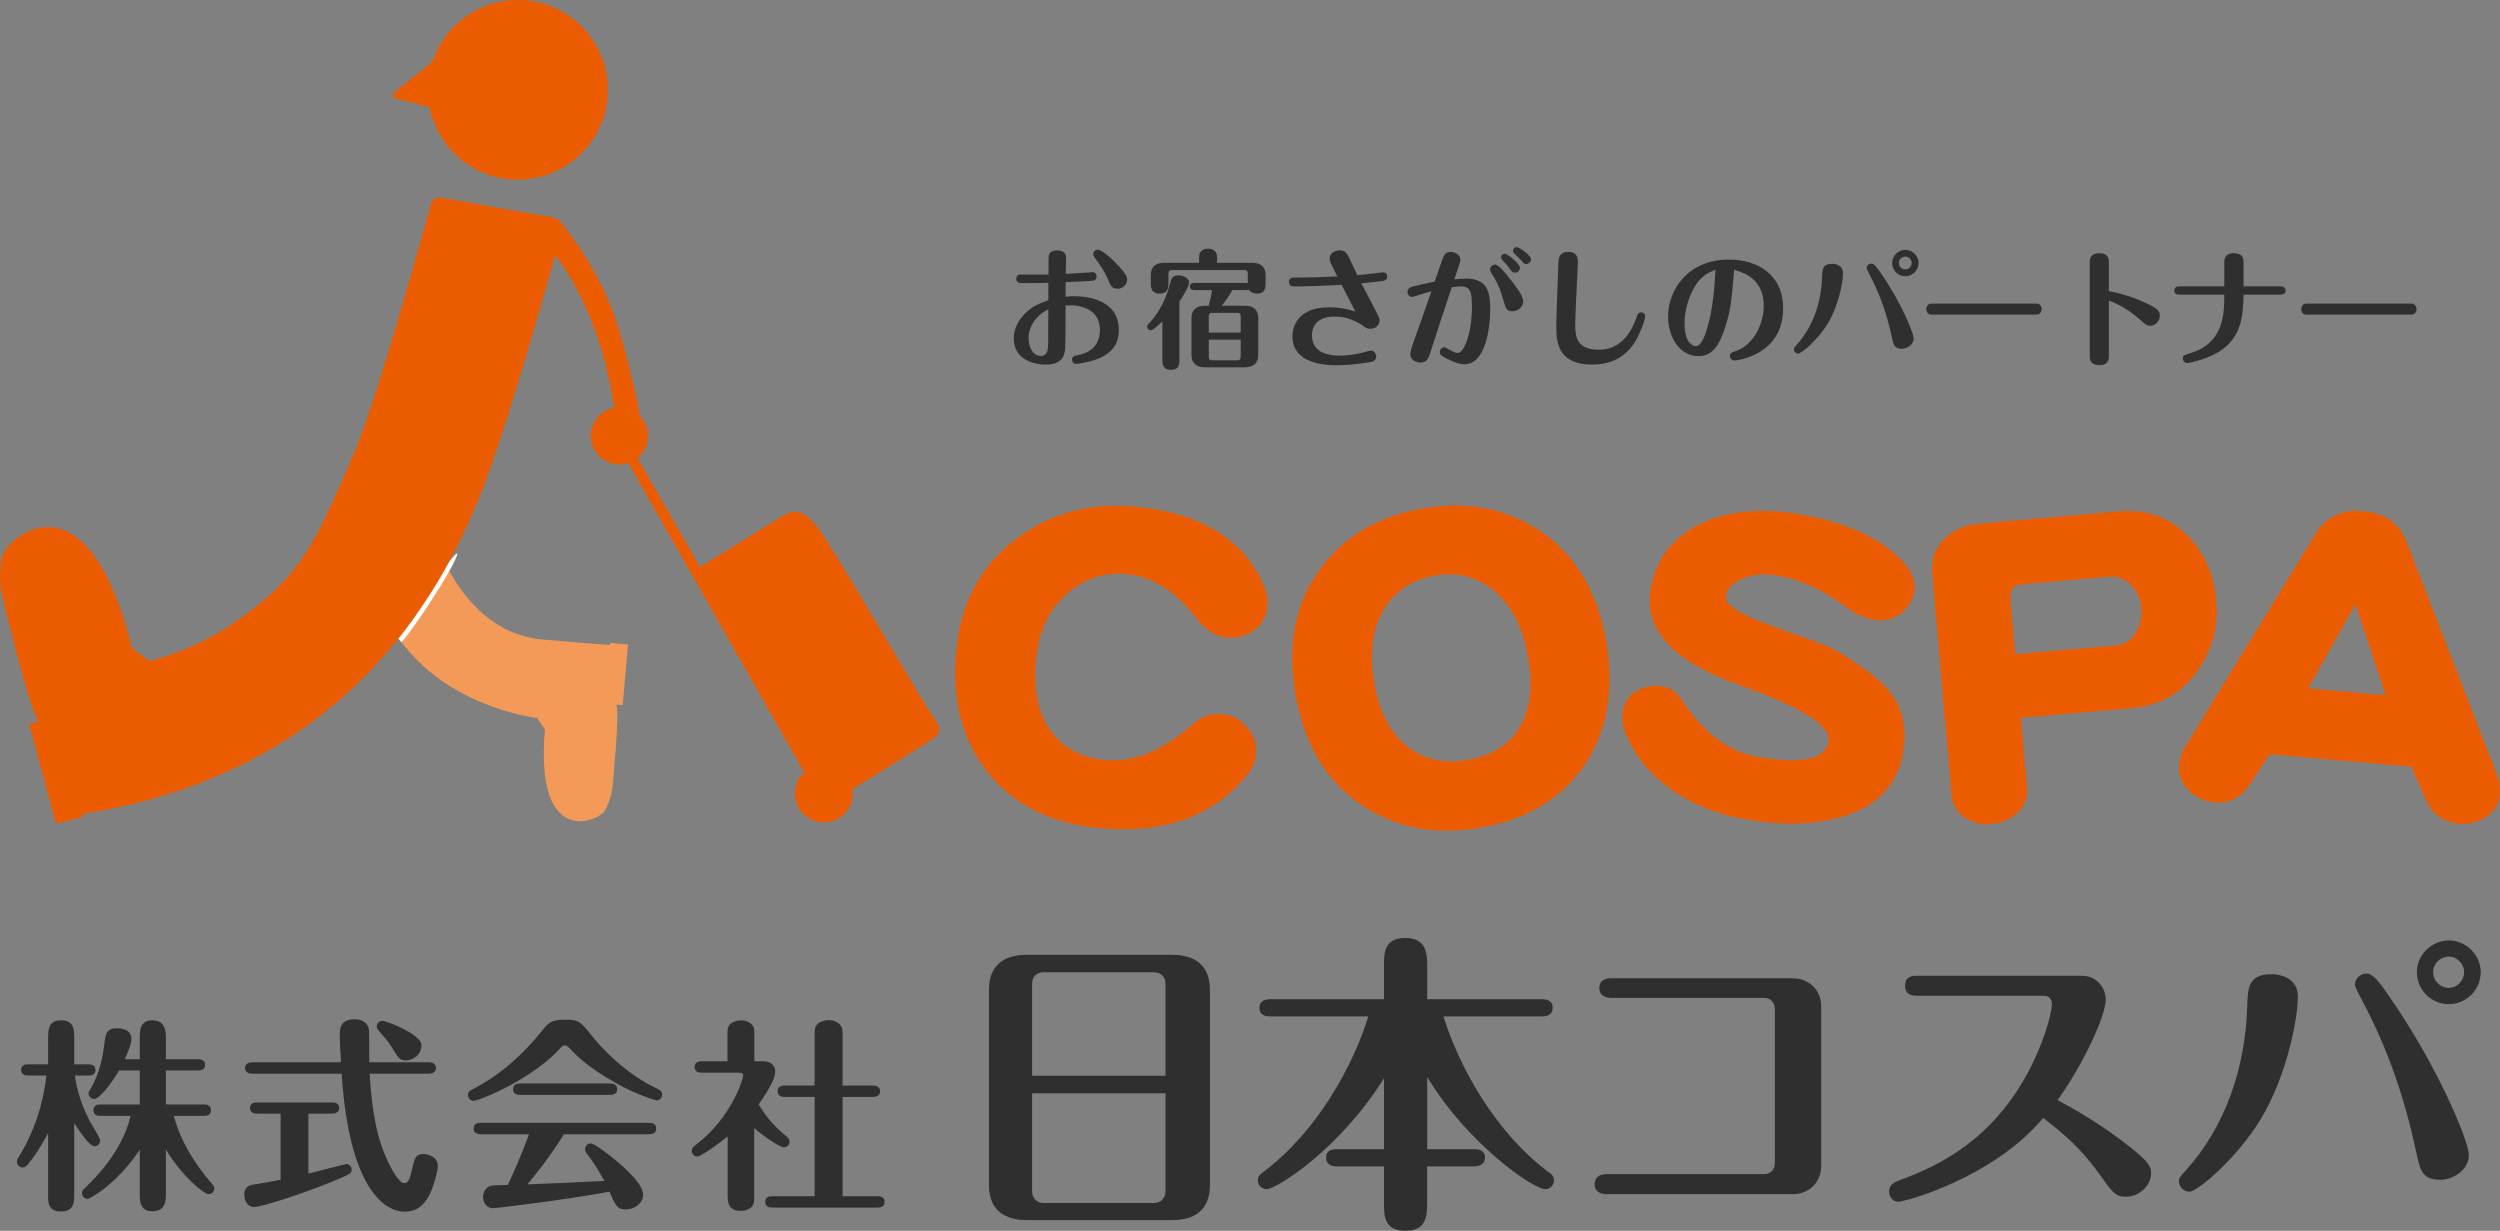 <svg width="260" height="128" viewBox="0 0 260 128" fill="none" xmlns="http://www.w3.org/2000/svg">
<rect x="0" y="0" width="260" height="128" fill="#808080" stroke="none"/>
<g clip-path="url(#clip0_249_2512)">
<path d="M130.634 78.48C130.57 79.201 130.259 79.914 129.686 80.621C126.225 84.881 121.158 86.725 114.485 86.138C109.447 85.7 105.569 83.807 102.83 80.458C100.12 77.144 98.987 72.927 99.433 67.818C99.879 62.739 102.009 58.782 105.816 55.949C109.326 53.37 113.346 52.282 117.875 52.678C124.555 53.257 129.013 55.85 131.242 60.435C131.688 61.375 131.879 62.244 131.809 63.049C131.717 64.109 131.264 64.936 130.457 65.536C129.65 66.137 128.702 66.391 127.619 66.299C126.423 66.193 125.334 65.494 124.35 64.208C122.234 61.453 119.821 59.948 117.089 59.708C114.917 59.517 112.942 60.146 111.166 61.58C109.142 63.254 107.989 65.642 107.72 68.758C107.444 71.895 108.017 74.382 109.425 76.212C110.735 77.893 112.596 78.84 115.016 79.052C117.967 79.306 121.003 78.049 124.138 75.265C124.994 74.502 125.985 74.17 127.131 74.269C128.164 74.354 129.028 74.827 129.742 75.675C130.429 76.495 130.726 77.427 130.634 78.48Z" fill="#EB5C01"/>
<path d="M158.07 75.605C156.98 77.449 155.169 78.586 152.656 79.031C150.201 79.462 148.099 78.996 146.351 77.625C144.603 76.254 143.464 74.085 142.94 71.111C142.367 67.861 142.735 65.212 144.051 63.156C145.24 61.361 146.981 60.252 149.274 59.856C151.453 59.475 153.414 59.934 155.154 61.248C157.093 62.753 158.353 65.099 158.912 68.292C159.45 71.323 159.167 73.76 158.063 75.597L158.07 75.605ZM159.903 55.038C156.407 52.812 152.423 52.099 147.958 52.883C143.379 53.688 139.855 55.744 137.399 59.044C134.696 62.612 133.811 67.027 134.746 72.291C135.644 77.364 137.866 81.123 141.433 83.595C145.007 86.096 149.175 86.923 153.951 86.082C158.834 85.22 162.464 83.037 164.828 79.526C167.192 75.986 167.92 71.683 167.029 66.611C166.109 61.375 163.731 57.518 159.91 55.038H159.903Z" fill="#EB5C01"/>
<path d="M197.911 78.317C197.316 81.687 195.186 83.899 191.52 84.966C188.661 85.785 185.335 85.87 181.535 85.206C178.478 84.669 175.874 83.609 173.702 82.034C171.557 80.493 170.029 78.607 169.116 76.388C168.734 75.456 168.628 74.608 168.79 73.845C168.982 72.934 169.491 72.248 170.333 71.796C171.14 71.372 171.996 71.238 172.895 71.393C173.73 71.542 174.388 71.98 174.862 72.715C177.105 76.177 179.724 78.169 182.724 78.699C187.359 79.518 189.843 78.989 190.176 77.123C190.466 75.491 187.388 73.541 180.948 71.266C174.013 68.829 170.928 65.487 171.671 61.255C172.23 58.097 173.999 55.822 176.992 54.423C179.83 53.109 183.241 52.798 187.218 53.497C191.407 54.232 194.627 55.546 196.87 57.433C198.576 58.874 199.312 60.223 199.092 61.481C198.922 62.456 198.448 63.233 197.663 63.834C196.877 64.427 195.972 64.632 194.945 64.455C193.919 64.272 193.056 63.918 192.363 63.389C189.872 61.488 187.395 60.315 184.918 59.877C183.517 59.63 182.293 59.729 181.238 60.167C180.212 60.584 179.632 61.198 179.483 62.018C179.377 62.626 180.148 63.311 181.804 64.095C182.731 64.533 184.437 65.183 186.914 66.052C189.143 66.822 190.523 67.38 191.06 67.712C193.757 69.352 195.54 70.715 196.41 71.789C197.868 73.534 198.363 75.71 197.903 78.317H197.911Z" fill="#EB5C01"/>
<path d="M222.19 65.664C221.737 66.554 221.044 67.042 220.117 67.12L209.58 68.045L209.077 62.343C209.014 61.658 209.176 61.206 209.558 60.987C209.764 60.867 210.195 60.775 210.853 60.719L219.253 59.984C220.209 59.899 221.015 60.21 221.695 60.923C222.282 61.538 222.608 62.28 222.693 63.149C222.77 64.067 222.608 64.908 222.197 65.664H222.19ZM227.554 55.745C225.622 53.795 223.223 52.933 220.343 53.187L205.921 54.452C204.421 54.579 203.197 55.102 202.263 56.006C201.258 56.995 200.826 58.232 200.953 59.708L202.956 82.578C203.048 83.631 203.494 84.429 204.286 84.973C205.079 85.546 205.992 85.779 207.025 85.694C208.136 85.595 209.035 85.242 209.728 84.62C210.542 83.914 210.903 83.002 210.804 81.9L210.167 74.658L221.737 73.648C224.695 73.386 227.002 72.044 228.651 69.614C230.116 67.494 230.732 65.12 230.505 62.478C230.272 59.786 229.288 57.546 227.561 55.759L227.554 55.745Z" fill="#EB5C01"/>
<path d="M240.06 71.598L244.964 62.858L248.12 72.305L240.067 71.598H240.06ZM259.754 80.747L250.307 56.394C249.557 54.444 248.049 53.363 245.778 53.165C243.563 52.967 241.921 53.744 240.845 55.489L227.188 77.787C226.883 78.282 226.692 78.896 226.629 79.631C226.544 80.62 226.897 81.489 227.697 82.238C228.426 82.959 229.303 83.362 230.351 83.453C231.886 83.588 233.125 82.923 234.066 81.461L236.026 78.444L250.809 79.737L252.217 83.008C252.911 84.64 254.093 85.531 255.763 85.679C256.753 85.764 257.68 85.531 258.544 84.979C259.407 84.4 259.881 83.644 259.959 82.704C260.03 81.948 259.952 81.299 259.74 80.754L259.754 80.747Z" fill="#EB5C01"/>
<path d="M56.286 0.318C51.467 -0.968 46.52 1.745 44.985 6.422L41.036 9.588C40.718 9.842 40.774 10.139 41.178 10.245L44.695 11.184C45.374 14.555 47.893 17.423 51.439 18.37C56.435 19.705 61.565 16.745 62.903 11.764C64.24 6.776 61.275 1.646 56.286 0.311V0.318Z" fill="#EB5C01"/>
<path d="M65.309 67.027L63.49 66.865L63.433 67.07C61.473 66.95 58.296 66.674 56.322 66.497C46.719 65.565 44.291 52.855 44.291 52.855L37.073 57.277C37.073 57.277 38.375 63.601 43.393 68.659C48.544 73.852 55.847 74.672 55.847 74.672L56.675 75.866C55.578 88.414 62.358 85.368 62.91 84.302C63.752 82.662 63.681 82.048 63.872 79.872C64.311 74.877 64.226 73.57 64.106 73.273L64.757 73.329L65.309 67.034V67.027Z" fill="#F39A59"/>
<path d="M96.97 74.397C96.354 73.479 96.559 73.839 94.557 70.512C92.561 67.184 85.895 55.668 84.614 54.339C83.333 53.011 82.612 52.905 81.126 53.831C79.639 54.749 72.811 58.974 72.811 58.974L66.314 47.649C66.781 47.267 67.142 46.744 67.312 46.115C67.595 45.077 67.277 44.017 66.583 43.289C66.003 40.428 64.8 34.967 63.427 31.604C61.502 26.891 58.297 23.048 58.297 23.048C58.12 22.822 57.844 22.673 57.483 22.61C54.433 22.073 46.231 20.617 45.87 20.554C45.297 20.455 44.922 20.879 44.816 21.26C44.087 23.811 39.232 41.558 36.777 47.232C32.743 56.551 31.391 59.942 24.272 64.824C20.005 67.749 15.575 68.745 15.575 68.745L13.735 67.403C8.945 48.207 0.431 56.176 0.163 58.049C-0.255 60.91 0.17 61.786 1.005 65.121C2.908 72.758 3.708 74.659 4.033 75.04L3.036 75.281L5.817 85.674L8.598 84.981L8.577 84.656C34.64 80.551 44.894 63.531 49.5 52.58C52.197 46.179 55.99 32.727 57.745 26.552C58.799 27.873 60.603 30.6 62.231 35.362C63.031 37.701 63.569 40.4 63.894 42.413C62.797 42.618 61.863 43.424 61.552 44.568C61.127 46.151 62.068 47.783 63.654 48.207C64.234 48.362 64.821 48.334 65.352 48.157L83.638 80.311C83.043 80.862 82.668 81.646 82.668 82.522C82.668 84.183 84.02 85.532 85.683 85.532C87.346 85.532 88.697 84.183 88.697 82.522C88.697 82.367 88.683 82.219 88.662 82.07C91.889 80.078 96.651 77.125 97.218 76.686C98.088 76.022 97.579 75.302 96.963 74.383L96.97 74.397Z" fill="#EB5C01"/>
<path d="M41.427 66.441C43.019 64.505 45.517 60.753 46.72 58.414C46.72 58.414 48.355 56.274 47.046 58.81C45.729 61.347 42.318 66.328 41.745 66.78L41.434 66.433L41.427 66.441Z" fill="white"/>
<path d="M7.783 111.855C7.911 112.703 8.187 114.42 9.397 116.709C9.566 117.006 10.416 118.341 10.416 118.596C10.416 118.956 10.14 119.21 9.842 119.21C9.312 119.21 8.462 117.917 7.719 116.815V124.255C7.719 124.954 7.719 125.993 6.34 125.993C4.96 125.993 5.002 124.975 5.002 124.255V117.854C4.875 118.087 3.877 119.973 2.922 121.054C2.773 121.245 2.624 121.415 2.348 121.415C2.009 121.415 1.754 121.139 1.754 120.821C1.754 120.651 1.818 120.567 1.924 120.376C3.558 117.684 4.45 115.013 4.832 111.855H2.922C2.688 111.855 2.2 111.813 2.2 111.262C2.2 110.753 2.667 110.69 2.922 110.69H5.002V107.849C5.002 106.535 5.427 106.111 6.361 106.111C7.571 106.111 7.719 106.896 7.719 107.849V110.69H9.206C9.418 110.69 9.927 110.732 9.927 111.283C9.927 111.834 9.439 111.855 9.206 111.855H7.783ZM14.534 114.865V111.325H12.39C11.647 112.597 10.352 114.293 9.8 114.293C9.439 114.293 9.206 113.996 9.206 113.721C9.206 113.572 9.248 113.53 9.397 113.275C10.416 111.58 10.713 109.715 10.84 108.655C10.989 107.489 11.053 106.938 12.178 106.938C12.39 106.938 13.664 106.959 13.664 108.04C13.664 108.443 13.494 108.994 12.984 110.16H14.534V107.955C14.534 107.171 14.534 106.111 15.872 106.111C17.209 106.111 17.252 107.319 17.252 107.955V110.16H20.627C20.839 110.16 21.328 110.202 21.328 110.753C21.328 111.262 20.861 111.325 20.627 111.325H17.252V114.865H21.243C21.455 114.865 21.943 114.929 21.943 115.459C21.943 115.988 21.476 116.052 21.243 116.052H18.079C18.95 119.486 21.349 122.305 21.965 123.025C22.241 123.365 22.283 123.407 22.283 123.598C22.283 123.937 22.028 124.191 21.689 124.191C21.264 124.191 19.035 122.496 17.252 119.549V124.128C17.252 124.785 17.252 125.972 15.872 125.972C14.492 125.972 14.534 124.827 14.534 124.128V119.571C12.135 123.174 9.354 124.679 9.121 124.679C8.802 124.679 8.526 124.403 8.526 124.085C8.526 123.831 8.675 123.682 8.802 123.576C12.072 120.503 13.218 117.684 13.579 116.052H10.437C10.225 116.052 9.715 116.01 9.715 115.459C9.715 114.907 10.203 114.865 10.437 114.865H14.534Z" fill="#2F2F2F"/>
<path d="M32.07 122.051C32.431 121.966 35.956 121.055 36.019 121.055C36.274 121.055 36.571 121.288 36.571 121.648C36.571 122.03 36.422 122.093 35.085 122.666C31.709 124.086 27.209 125.527 26.445 125.527C25.68 125.527 25.404 124.806 25.404 124.234C25.404 123.492 25.893 123.259 26.338 123.195C27.633 123.005 28.822 122.772 29.183 122.687V115.819H26.721C26.466 115.819 25.999 115.756 25.999 115.247C25.999 114.696 26.487 114.654 26.721 114.654H34.554C34.809 114.654 35.276 114.717 35.276 115.226C35.276 115.735 34.788 115.819 34.554 115.819H32.07V122.051ZM44.617 110.478C44.872 110.478 45.339 110.563 45.339 111.072C45.339 111.58 44.851 111.665 44.617 111.665H38.439C38.673 115.523 39.204 118.511 40.414 120.949C40.859 121.839 41.518 123.047 42.07 123.047C42.515 123.047 42.664 122.454 42.876 121.5C43.11 120.504 43.216 120.016 44.023 120.016C44.405 120.016 45.53 120.249 45.53 121.224C45.53 121.881 45.105 123.238 44.851 123.853C44.341 125.018 43.619 126.014 42.048 126.014C40.223 126.014 36.338 124.001 35.531 111.665H26.211C25.956 111.665 25.489 111.58 25.489 111.072C25.489 110.563 25.977 110.478 26.211 110.478H35.467C35.404 109.757 35.34 108.486 35.34 107.617C35.34 107.087 35.34 106.006 36.847 106.006C37.229 106.006 37.972 106.091 38.291 106.769C38.397 107.002 38.397 107.193 38.397 109.037V110.478H44.617ZM42.218 110.287C41.56 110.287 41.411 110.012 40.775 108.952C40.414 108.337 39.798 107.659 39.395 107.193C39.288 107.066 39.182 106.938 39.182 106.748C39.182 106.451 39.437 106.175 39.756 106.175C40.265 106.175 43.832 107.596 43.832 108.698C43.832 109.8 42.813 110.287 42.218 110.287Z" fill="#2F2F2F"/>
<path d="M68.307 114.442C68.095 114.442 66.036 113.764 64.061 112.641C61.004 110.903 59.964 109.8 59.072 108.847C59.009 108.804 58.924 108.719 58.754 108.719C58.563 108.719 58.499 108.804 58.393 108.889C55.421 112.217 49.88 114.485 49.222 114.485C48.925 114.485 48.67 114.209 48.67 113.891C48.67 113.552 48.882 113.425 49.201 113.255C52.024 111.814 54.402 109.652 56.398 107.172C57.013 106.409 57.289 106.049 58.754 106.049C60.219 106.049 60.367 106.24 61.556 107.723C62.618 109.059 65.059 111.687 68.413 113.255C68.583 113.34 68.859 113.467 68.859 113.849C68.859 114.252 68.499 114.442 68.307 114.442ZM50.156 117.961C49.816 117.961 49.264 117.961 49.264 117.367C49.264 116.774 49.795 116.774 50.156 116.774H67.373C67.713 116.774 68.244 116.774 68.244 117.367C68.244 117.961 67.713 117.961 67.373 117.961H58.648C57.268 120.186 55.782 122.073 54.848 123.175C57.438 123.069 60.24 122.963 62.851 122.815C62.724 122.603 62.066 121.331 61.089 120.059C60.983 119.932 60.856 119.741 60.856 119.508C60.856 119.19 61.111 118.915 61.45 118.915C61.811 118.915 63.318 120.08 63.828 120.504C65.144 121.564 66.885 123.217 66.885 124.213C66.885 125.21 65.908 125.782 65.102 125.782C64.189 125.782 64.019 125.4 63.382 123.938C58.924 124.765 51.642 125.655 51.26 125.655C50.644 125.655 50.241 125.104 50.241 124.468C50.241 123.959 50.538 123.323 51.324 123.281C51.557 123.26 52.597 123.238 52.81 123.238C53.192 122.433 54.147 120.356 55.018 117.961H50.156ZM63.297 112.683C63.637 112.683 64.189 112.683 64.189 113.277C64.189 113.87 63.637 113.87 63.297 113.87H54.232C53.914 113.87 53.362 113.87 53.362 113.277C53.362 112.683 53.892 112.683 54.232 112.683H63.297Z" fill="#2F2F2F"/>
<path d="M79.349 110.372C80.028 110.372 80.622 110.69 80.622 111.432C80.622 112.449 79.327 114.23 78.903 114.845C79.54 115.968 80.368 117.007 81.726 118.13C81.939 118.299 82.109 118.469 82.109 118.745C82.109 119.126 81.79 119.317 81.514 119.317C81.132 119.317 79.54 118.278 78.436 117.324V124.192C78.436 125.04 78.436 125.336 78.054 125.612C77.756 125.845 77.374 125.93 77.056 125.93C75.676 125.93 75.676 124.997 75.676 124.192V118.193C74.169 119.402 72.831 120.271 72.513 120.271C72.194 120.271 71.939 120.016 71.939 119.677C71.939 119.38 72.152 119.211 72.364 119.063C76.079 116.243 77.289 112.216 77.289 111.856C77.289 111.623 77.141 111.559 76.822 111.559H73.128C72.789 111.559 72.237 111.559 72.237 110.966C72.237 110.372 72.789 110.372 73.128 110.372H75.655V107.871C75.655 107.023 75.655 106.727 76.037 106.43C76.355 106.197 76.737 106.112 77.077 106.112C77.544 106.112 78.032 106.324 78.266 106.642C78.457 106.917 78.457 107.045 78.457 107.871V110.372H79.349ZM84.72 124.404V114.082H81.748C81.408 114.082 80.877 114.082 80.877 113.488C80.877 112.895 81.408 112.895 81.748 112.895H84.72V107.956C84.72 107.151 84.698 106.727 85.102 106.43C85.42 106.176 85.909 106.091 86.185 106.091C86.673 106.091 87.204 106.303 87.437 106.663C87.628 106.939 87.628 107.066 87.628 107.956V112.895H90.643C90.94 112.895 91.534 112.916 91.534 113.488C91.534 114.06 90.961 114.082 90.643 114.082H87.628V124.404H91.131C91.471 124.404 92.001 124.404 92.001 124.997C92.001 125.591 91.45 125.591 91.131 125.591H80.474C80.113 125.591 79.582 125.591 79.582 124.997C79.582 124.404 80.134 124.404 80.474 124.404H84.72Z" fill="#2F2F2F"/>
<path d="M125.834 123.253C125.834 125.888 124.171 126.891 121.928 126.891H106.756C105.326 126.891 102.85 126.467 102.85 123.253V102.94C102.85 100.305 104.513 99.302 106.756 99.302H121.928C123.357 99.302 125.834 99.726 125.834 102.94V123.253ZM121.213 111.878V102.29C121.213 101.577 120.69 101.118 120.039 101.118H108.483C107.832 101.118 107.343 101.57 107.343 102.29V111.878H121.213ZM107.343 113.701V123.91C107.343 124.687 107.931 125.111 108.483 125.111H120.039C120.626 125.111 121.213 124.659 121.213 123.91V113.701H107.343Z" fill="#2F2F2F"/>
<path d="M148.422 119.514H153.34C153.729 119.514 154.444 119.613 154.444 120.391C154.444 121.168 153.694 121.302 153.34 121.302H148.422V125.103C148.422 126.304 148.422 128 146.179 128C143.935 128 143.935 126.438 143.935 125.103V121.302H139.017C138.692 121.302 137.913 121.238 137.913 120.391C137.913 119.543 138.692 119.514 139.017 119.514H143.935V112.138C139.343 119.514 132.733 123.676 131.728 123.676C131.304 123.676 130.815 123.316 130.815 122.764C130.815 122.312 131.106 122.079 131.304 121.952C137.064 117.663 140.779 110.676 142.308 105.702H132.082C131.721 105.702 130.978 105.638 130.978 104.826C130.978 104.013 131.757 103.915 132.082 103.915H143.935V100.438C143.935 99.138 143.935 97.549 146.15 97.549C148.365 97.549 148.429 99.209 148.429 100.438V103.915H160.374C160.763 103.915 161.478 104.013 161.478 104.791C161.478 105.638 160.728 105.702 160.374 105.702H150.12C151.621 110.577 155.293 117.628 161.124 121.952C161.322 122.079 161.613 122.312 161.613 122.764C161.613 123.316 161.16 123.676 160.7 123.676C159.461 123.676 152.59 118.928 148.429 112.004V119.514H148.422Z" fill="#2F2F2F"/>
<path d="M186.409 101.739C188.264 101.739 189.403 103.102 189.403 104.628V121.302C189.403 122.765 188.327 124.192 186.409 124.192H167.105C165.838 124.192 165.838 123.316 165.838 123.181C165.838 123.019 165.838 122.107 167.105 122.107H183.48C184.194 122.107 184.584 121.556 184.584 121.005V104.918C184.584 104.303 184.159 103.78 183.48 103.78H167.593C166.942 103.78 166.326 103.519 166.326 102.77C166.326 102.608 166.326 101.731 167.593 101.731H186.409V101.739Z" fill="#2F2F2F"/>
<path d="M199.367 103.554C199.006 103.554 198.129 103.554 198.129 102.515C198.129 101.477 199.006 101.477 199.367 101.477H216.492C218.155 101.477 218.998 102.84 218.998 103.949C218.998 105.638 216.684 110.647 213.987 114.413C215.162 115.028 218.417 116.815 221.602 119.351C223.357 120.75 223.718 121.301 223.718 121.987C223.718 123.287 222.515 124.46 221.078 124.46C220.002 124.46 219.677 124.007 218.276 122.022C216.684 119.782 214.794 117.988 212.48 116.271C207.272 122.51 198.093 124.982 197.442 124.982C196.919 124.982 196.466 124.53 196.466 123.909C196.466 123.16 197.053 122.969 197.343 122.835C200.499 121.634 206.359 119.422 210.499 112.272C212.487 108.824 213.393 105.412 213.393 104.409C213.393 103.985 213.167 103.561 212.544 103.561H199.36L199.367 103.554Z" fill="#2F2F2F"/>
<path d="M238.98 103.653C238.98 105.963 237.805 111.912 235.173 116.299C232.696 120.425 228.535 123.937 227.686 123.937C227.099 123.937 226.61 123.414 226.61 122.863C226.61 122.503 226.674 122.439 227.297 121.761C231.493 117.112 233.517 110.972 233.708 104.727C233.772 102.713 233.807 101.314 236.277 101.314C236.376 101.314 238.98 101.314 238.98 103.653ZM251.258 119.712C250.119 114.314 248.328 109.051 245.724 104.176C245.561 103.851 244.91 102.649 244.91 102.423C244.91 101.773 245.462 101.251 246.149 101.251C246.835 101.251 247.614 102.353 248.59 103.787C253.572 110.972 256.764 118.737 256.764 120.1C256.764 121.888 254.81 122.7 253.869 122.7C251.881 122.7 251.718 121.789 251.265 119.712H251.258ZM257.995 101.116C257.995 102.904 256.53 104.43 254.676 104.43C252.822 104.43 251.357 102.932 251.357 101.116C251.357 99.301 252.886 97.803 254.676 97.803C256.466 97.803 257.995 99.301 257.995 101.116ZM253.048 101.116C253.048 102.056 253.827 102.741 254.676 102.741C255.525 102.741 256.268 101.992 256.268 101.116C256.268 100.24 255.553 99.491 254.676 99.491C253.799 99.491 253.048 100.177 253.048 101.116Z" fill="#2F2F2F"/>
<path d="M113.224 28.337C113.316 28.337 113.585 28.309 113.67 28.309C113.882 28.309 114.045 28.5 114.045 28.74C114.045 29.171 113.719 29.2 113.507 29.207C112.7 29.263 112.509 29.277 110.832 29.341C110.818 29.581 110.818 30.641 110.818 30.86C110.995 30.846 111.476 30.803 111.625 30.803C112.792 30.803 116.359 31.015 116.359 34.336C116.359 36.378 114.894 37.183 113.295 37.6C112.934 37.692 112.162 37.84 111.936 37.84C111.667 37.84 111.49 37.65 111.49 37.395C111.49 37.07 111.688 37.021 112.226 36.901C112.672 36.809 114.392 36.42 114.392 34.308C114.392 31.905 111.929 31.757 111.356 31.757C111.278 31.757 110.882 31.771 110.818 31.785C110.818 32.534 110.818 35.735 110.775 36.293C110.698 37.233 110.238 37.918 108.716 37.918C107.478 37.918 105.433 37.353 105.433 35.233C105.433 33.622 106.522 32.591 107.237 32.068C107.64 31.771 108.1 31.559 109.028 31.22V29.412C108.681 29.426 108.143 29.44 107.173 29.44C107.025 29.44 106.154 29.454 106.034 29.426C105.822 29.383 105.694 29.2 105.694 28.995C105.694 28.754 105.815 28.549 106.169 28.549H109.049V27.009C109.049 26.55 109.063 26.041 109.962 26.041C110.606 26.041 110.874 26.338 110.874 26.875C110.874 27.129 110.832 28.26 110.832 28.486C111.717 28.429 112.622 28.38 113.224 28.337ZM106.968 35.113C106.968 36.215 107.506 37.021 108.221 37.021C108.985 37.021 108.999 36.364 109.013 35.502C109.013 35.304 109.013 32.697 109.028 32.174C107.626 32.831 106.968 34.131 106.968 35.113ZM115.319 29.249C114.873 28.203 114.455 27.61 113.932 26.91C113.74 26.656 113.691 26.578 113.691 26.43C113.691 26.19 113.903 25.971 114.186 25.971C114.59 25.971 115.623 26.882 116.295 27.61C117.102 28.493 117.222 28.79 117.222 29.101C117.222 29.694 116.621 30.026 116.281 30.026C115.665 30.026 115.531 29.758 115.311 29.249H115.319Z" fill="#2F2F2F"/>
<path d="M120.874 33.439C120.633 33.679 119.918 34.35 119.678 34.35C119.487 34.35 119.303 34.202 119.303 33.976C119.303 33.828 119.381 33.75 119.494 33.63C120.046 33.05 121.121 31.75 121.723 29.363C121.801 29.052 121.9 28.635 122.558 28.635C123.082 28.635 123.662 28.946 123.662 29.37C123.662 29.892 122.749 31.221 122.657 31.355V37.459C122.657 37.862 122.657 38.462 121.772 38.462C120.888 38.462 120.888 37.763 120.888 37.459V33.432L120.874 33.439ZM125.686 31.8C125.728 31.708 125.983 30.846 126.047 30.175H124.207C124.058 30.175 123.747 30.133 123.747 29.8C123.747 29.468 124.044 29.426 124.207 29.426H129.571C129.677 29.426 129.691 29.426 129.769 29.454V28.472C129.769 28.218 129.691 28.084 129.38 28.084H121.907C121.596 28.084 121.518 28.218 121.518 28.472V29.476C121.518 29.836 121.518 30.535 120.605 30.535C119.692 30.535 119.678 29.808 119.678 29.476V28.614C119.678 27.886 120.053 27.328 121.079 27.328H124.709V26.777C124.709 25.865 125.459 25.865 125.65 25.865C126.252 25.865 126.577 26.197 126.577 26.762V27.328H130.222C131.269 27.328 131.623 27.921 131.623 28.614V29.461C131.623 29.836 131.623 30.535 130.71 30.535C130.427 30.535 130.038 30.415 129.861 30.104C129.79 30.147 129.769 30.168 129.578 30.168H128.17C127.795 30.853 127.257 31.553 127.066 31.793H129.458C130.505 31.793 130.859 32.372 130.859 33.079V36.915C130.859 37.643 130.484 38.201 129.458 38.201H125.318C124.27 38.201 123.917 37.622 123.917 36.915V33.079C123.917 32.351 124.292 31.793 125.318 31.793H125.693L125.686 31.8ZM129.033 34.591V32.923C129.033 32.669 128.955 32.535 128.644 32.535H126.103C125.778 32.535 125.714 32.683 125.714 32.923V34.591H129.033ZM125.714 35.325V37.085C125.714 37.325 125.778 37.473 126.103 37.473H128.644C128.955 37.473 129.033 37.339 129.033 37.085V35.325H125.714Z" fill="#2F2F2F"/>
<path d="M134.561 29.787C134.066 29.787 134.052 29.427 134.052 29.328C134.052 28.869 134.427 28.869 134.59 28.869C136.295 28.869 137.173 28.826 139.083 28.748C138.368 27.342 138.291 27.18 138.291 26.926C138.291 26.148 139.069 26.028 139.324 26.028C139.918 26.028 140.131 26.431 140.279 26.742C140.576 27.371 141.086 28.459 141.164 28.621C141.687 28.565 142.671 28.473 143.372 28.381C143.449 28.367 143.789 28.317 143.853 28.317C144.016 28.317 144.27 28.438 144.27 28.762C144.27 29.151 143.973 29.208 143.641 29.243C142.982 29.335 142.473 29.377 141.581 29.469C141.702 29.695 142.657 31.525 142.869 31.928C143.421 32.987 143.471 33.093 143.471 33.348C143.471 33.856 142.997 34.196 142.515 34.196C142.154 34.196 142.006 34.076 141.532 33.729C141.355 33.638 140.782 33.284 140.109 33.086C139.529 32.924 138.899 32.924 138.793 32.924C137.357 32.924 136.444 33.595 136.444 34.867C136.444 36.958 138.701 36.986 139.402 36.986C140.046 36.986 140.81 36.88 141.645 36.69C141.794 36.647 142.452 36.464 142.586 36.464C142.912 36.464 143.124 36.775 143.124 37.078C143.124 37.559 142.735 37.629 142.197 37.707C140.732 37.947 139.451 37.99 139.012 37.99C137.725 37.99 134.413 37.799 134.413 34.973C134.413 34.704 134.413 31.963 138.206 31.963C138.503 31.963 139.685 31.963 140.958 32.408C140.484 31.483 139.961 30.472 139.522 29.617C136.904 29.78 134.844 29.794 134.561 29.794V29.787Z" fill="#2F2F2F"/>
<path d="M152.352 28.967C154.397 28.967 154.984 29.921 154.984 32.083C154.984 34.245 154.46 37.883 152.309 37.883C151.637 37.883 150.873 37.495 150.505 37.318C149.91 37.022 149.74 36.887 149.74 36.619C149.74 36.336 149.967 36.124 150.214 36.124C150.306 36.124 150.618 36.301 150.724 36.364C151.276 36.675 151.46 36.704 151.601 36.704C152.274 36.704 153.08 34.627 153.08 31.913C153.08 30.373 152.932 29.78 151.899 29.78C151.658 29.78 151.255 29.836 150.986 29.872C150.221 32.139 149.478 34.422 148.742 36.704C148.594 37.184 148.41 37.707 147.745 37.707C147.433 37.707 146.669 37.53 146.669 36.824C146.669 36.555 146.895 35.856 147.016 35.538C147.525 34.104 148.169 32.33 148.87 30.288C147.702 30.635 147.582 30.663 147.433 30.719C147.016 30.854 146.973 30.882 146.853 30.882C146.542 30.882 146.379 30.613 146.379 30.359C146.379 29.956 146.704 29.864 146.888 29.808C147.363 29.688 148.367 29.448 149.202 29.299C149.337 28.911 149.931 27.18 150.066 26.826C150.186 26.516 150.349 26.198 150.873 26.198C151.304 26.198 151.877 26.48 151.877 26.989C151.877 27.151 151.863 27.229 151.637 27.915C151.608 27.985 151.304 28.883 151.248 29.045C151.453 29.031 152.231 28.981 152.352 28.981V28.967ZM157.178 29.179C157.638 29.773 158.416 30.776 158.416 31.327C158.416 31.878 157.935 32.373 157.284 32.373C156.682 32.373 156.612 32.132 156.3 31.058C156.074 30.281 155.869 29.638 155.239 28.628C154.998 28.239 154.97 28.183 154.97 28.028C154.97 27.703 155.253 27.519 155.522 27.519C155.897 27.519 156.704 28.579 157.178 29.186V29.179ZM158.076 27.851C158.076 28.119 157.836 28.36 157.553 28.36C157.326 28.36 157.256 28.296 156.958 27.879C156.767 27.611 156.689 27.533 156.244 27.046C156.18 26.968 156.109 26.897 156.109 26.763C156.109 26.699 156.152 26.388 156.541 26.388C156.732 26.388 158.076 27.42 158.076 27.851ZM159.223 26.968C159.223 27.222 158.982 27.462 158.713 27.462C158.522 27.462 158.487 27.406 158.055 26.925C157.963 26.834 157.546 26.431 157.461 26.332C157.432 26.304 157.355 26.212 157.355 26.078C157.355 25.901 157.475 25.703 157.786 25.703C157.935 25.703 159.223 26.509 159.223 26.968Z" fill="#2F2F2F"/>
<path d="M171.104 32.874C171.104 33.291 170.523 34.739 170.12 35.424C169.554 36.35 168.386 37.918 165.577 37.918C162.003 37.918 161.854 35.58 161.854 33.919C161.854 32.86 162.081 27.194 162.081 27.165C162.109 26.897 162.145 26.197 163.1 26.197C164.105 26.197 164.105 26.974 164.105 27.257C164.105 27.582 163.822 32.676 163.822 33.715C163.822 34.965 163.942 36.371 166.27 36.371C166.9 36.371 169.051 36.307 170.184 33.058C170.332 32.612 170.389 32.492 170.693 32.492C170.934 32.492 171.096 32.683 171.096 32.867L171.104 32.874Z" fill="#2F2F2F"/>
<path d="M179.36 34.216C178.766 35.975 178.072 37.035 176.614 37.035C174.654 37.035 173.479 35.007 173.479 32.944C173.479 30.153 175.525 26.995 179.813 26.995C182.743 26.995 185.446 28.514 185.446 32.082C185.446 36.915 180.662 37.494 180.379 37.494C180.139 37.494 179.919 37.303 179.919 37.035C179.919 36.71 180.054 36.674 180.62 36.469C182.474 35.798 183.429 33.53 183.429 31.842C183.429 29.129 181.575 28.408 180.351 28.055C180.082 31.291 179.99 32.365 179.353 34.216H179.36ZM176.346 29.666C175.482 30.994 175.192 32.541 175.192 33.665C175.192 35.664 176.055 36.003 176.374 36.003C176.961 36.003 177.379 34.703 177.527 34.202C178.185 32.082 178.306 29.708 178.412 28.055C177.74 28.323 177.025 28.606 176.346 29.666Z" fill="#2F2F2F"/>
<path d="M191.674 28.403C191.674 29.356 191.193 31.815 190.103 33.624C189.084 35.327 187.357 36.775 187.01 36.775C186.77 36.775 186.564 36.563 186.564 36.33C186.564 36.181 186.593 36.153 186.848 35.87C188.581 33.949 189.416 31.412 189.494 28.841C189.522 28.007 189.537 27.435 190.556 27.435C190.598 27.435 191.674 27.435 191.674 28.403ZM196.748 35.037C196.273 32.811 195.538 30.635 194.462 28.622C194.398 28.487 194.129 27.993 194.129 27.894C194.129 27.625 194.356 27.413 194.639 27.413C194.922 27.413 195.24 27.873 195.644 28.459C197.703 31.427 199.019 34.634 199.019 35.199C199.019 35.934 198.212 36.273 197.823 36.273C197.002 36.273 196.939 35.899 196.748 35.037ZM199.529 27.357C199.529 28.092 198.92 28.728 198.156 28.728C197.392 28.728 196.783 28.113 196.783 27.357C196.783 26.601 197.413 25.986 198.156 25.986C198.899 25.986 199.529 26.601 199.529 27.357ZM197.484 27.357C197.484 27.746 197.809 28.028 198.156 28.028C198.503 28.028 198.814 27.717 198.814 27.357C198.814 26.997 198.517 26.686 198.156 26.686C197.795 26.686 197.484 26.968 197.484 27.357Z" fill="#2F2F2F"/>
<path d="M211.779 31.574C212.253 31.574 212.331 32.005 212.331 32.139C212.331 32.471 212.125 32.718 211.779 32.718H200.888C200.414 32.718 200.336 32.315 200.336 32.153C200.336 32.047 200.378 31.574 200.888 31.574H211.779Z" fill="#2F2F2F"/>
<path d="M219.323 37.036C219.323 37.305 219.323 37.976 218.34 37.976C217.356 37.976 217.335 37.347 217.335 37.051V27.279C217.335 27.025 217.335 26.34 218.319 26.34C219.302 26.34 219.323 26.969 219.323 27.279V30.275C220.371 30.466 221.772 30.876 222.954 31.413C224.511 32.112 224.624 32.416 224.624 32.819C224.624 33.299 224.249 33.878 223.64 33.878C223.265 33.878 223.074 33.702 222.642 33.313C221.086 31.942 219.982 31.512 219.323 31.257V37.029V37.036Z" fill="#2F2F2F"/>
<path d="M226.649 30.643C226.366 30.643 226.125 30.537 226.125 30.226C226.125 30.148 226.125 29.781 226.649 29.781H231.326V27.273C231.326 27.018 231.34 26.333 232.324 26.333C233.308 26.333 233.329 26.976 233.329 27.273V29.781H237.186C237.695 29.781 237.695 30.155 237.695 30.212C237.695 30.29 237.695 30.643 237.186 30.643H233.329C233.286 32.748 233.124 34.896 231.121 36.344C229.777 37.326 227.717 37.757 227.427 37.757C227.201 37.757 227.01 37.517 227.01 37.277C227.01 36.966 227.116 36.938 227.802 36.726C231.27 35.666 231.326 32.685 231.326 30.643H226.649Z" fill="#2F2F2F"/>
<path d="M250.771 31.574C251.245 31.574 251.323 32.005 251.323 32.139C251.323 32.471 251.118 32.718 250.771 32.718H239.88C239.406 32.718 239.328 32.315 239.328 32.153C239.328 32.047 239.371 31.574 239.88 31.574H250.771Z" fill="#2F2F2F"/>
</g>
<defs>
<clipPath id="clip0_249_2512">
<rect width="260" height="128" fill="white"/>
</clipPath>
</defs>
</svg>
